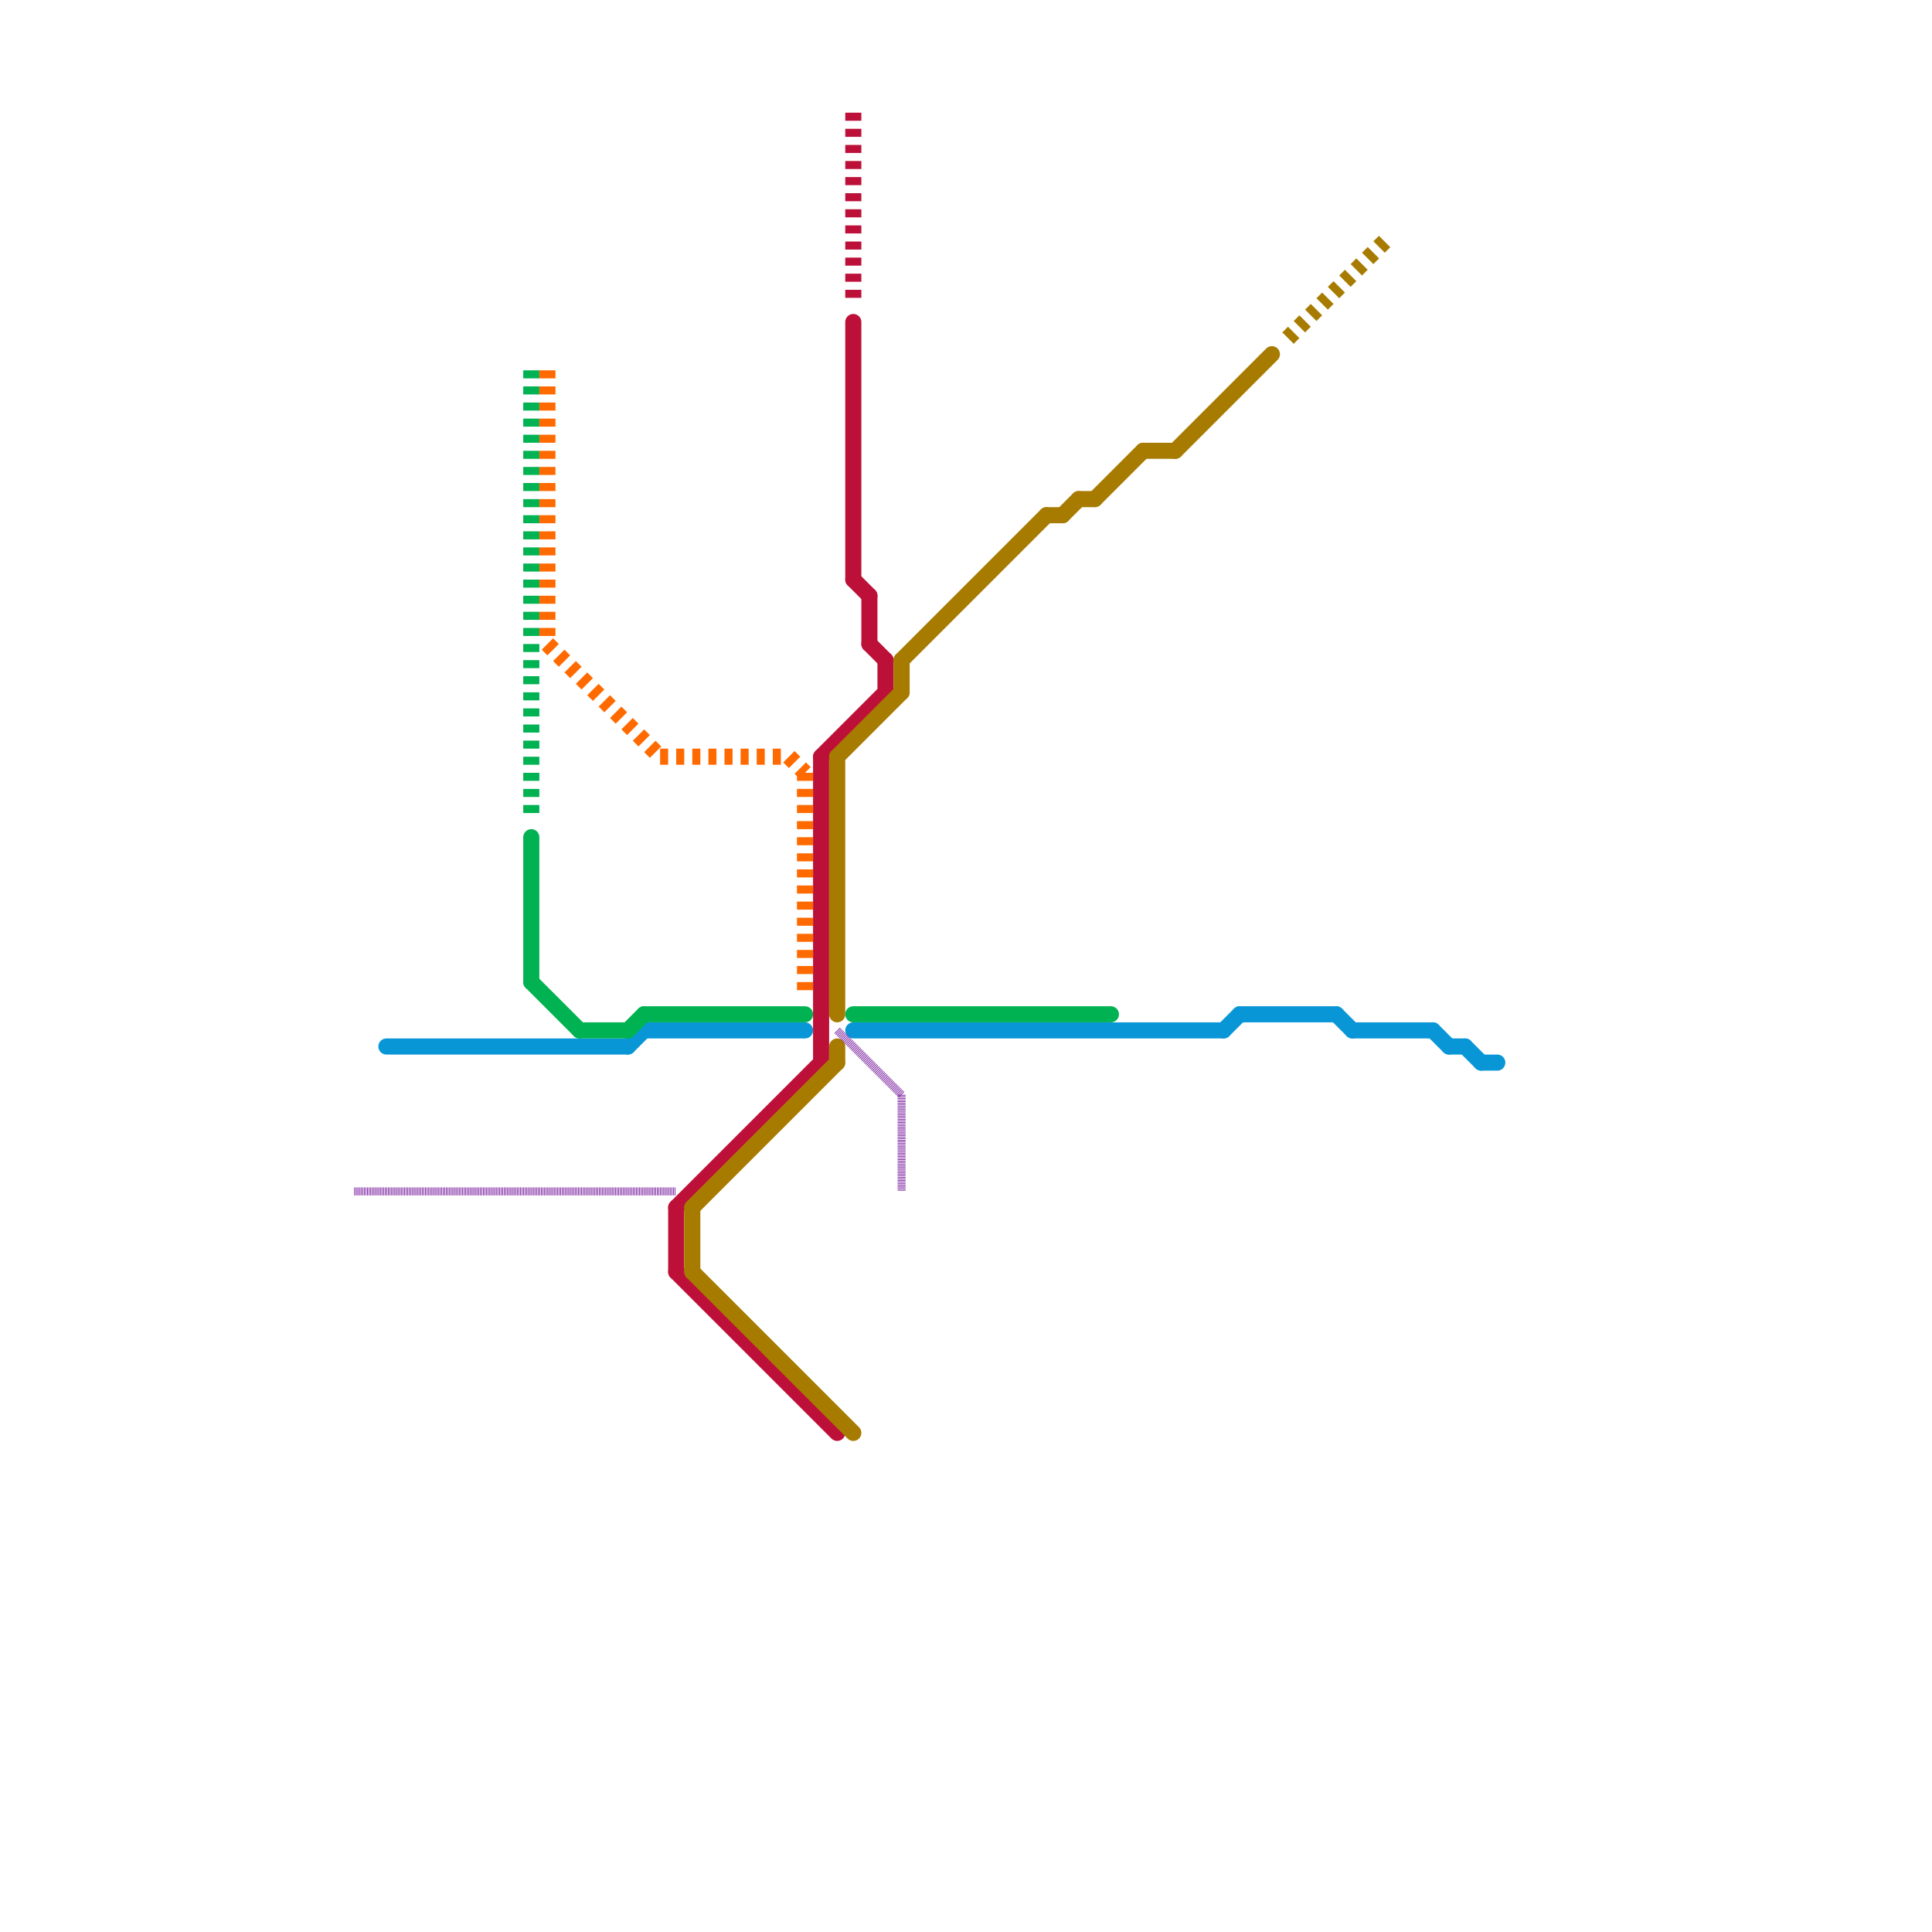 
<svg version="1.1" xmlns="http://www.w3.org/2000/svg" viewBox="0 0 120 120">
<style>text { font: 1px Helvetica; font-weight: 600; white-space: pre; dominant-baseline: central; } line { stroke-width: 1; fill: none; stroke-linecap: round; stroke-linejoin: round; } .c0 { stroke: #0896d7 } .c1 { stroke: #00b251 } .c2 { stroke: #bd1038 } .c3 { stroke: #a77b00 } .c4 { stroke: #7b219f } .c5 { stroke: #ff6a00 } .w1 { stroke-width: 1; }.w3 { stroke-width: .5; }.l2 { stroke-dasharray: .5 .5; stroke-linecap: butt; }.l4 { stroke-dasharray: .05 .05; stroke-linecap: butt; }</style><defs></defs><line class="c0 " x1="40" y1="64" x2="50" y2="64"/><line class="c0 " x1="76" y1="64" x2="77" y2="63"/><line class="c0 " x1="84" y1="64" x2="89" y2="64"/><line class="c0 " x1="92" y1="66" x2="93" y2="66"/><line class="c0 " x1="83" y1="63" x2="84" y2="64"/><line class="c0 " x1="24" y1="65" x2="39" y2="65"/><line class="c0 " x1="53" y1="64" x2="76" y2="64"/><line class="c0 " x1="89" y1="64" x2="90" y2="65"/><line class="c0 " x1="91" y1="65" x2="92" y2="66"/><line class="c0 " x1="39" y1="65" x2="40" y2="64"/><line class="c0 " x1="90" y1="65" x2="91" y2="65"/><line class="c0 " x1="77" y1="63" x2="83" y2="63"/><line class="c1 " x1="40" y1="63" x2="50" y2="63"/><line class="c1 " x1="33" y1="52" x2="33" y2="61"/><line class="c1 " x1="39" y1="64" x2="40" y2="63"/><line class="c1 " x1="53" y1="63" x2="69" y2="63"/><line class="c1 " x1="33" y1="61" x2="36" y2="64"/><line class="c1 " x1="36" y1="64" x2="39" y2="64"/><line class="c1 l2" x1="33" y1="23" x2="33" y2="51"/><line class="c2 " x1="55" y1="41" x2="55" y2="43"/><line class="c2 " x1="53" y1="20" x2="53" y2="36"/><line class="c2 " x1="54" y1="37" x2="54" y2="40"/><line class="c2 " x1="42" y1="75" x2="42" y2="79"/><line class="c2 " x1="54" y1="40" x2="55" y2="41"/><line class="c2 " x1="42" y1="79" x2="52" y2="89"/><line class="c2 " x1="42" y1="75" x2="51" y2="66"/><line class="c2 " x1="51" y1="47" x2="55" y2="43"/><line class="c2 " x1="53" y1="36" x2="54" y2="37"/><line class="c2 " x1="51" y1="47" x2="51" y2="66"/><line class="c2 l2" x1="53" y1="7" x2="53" y2="19"/><line class="c3 " x1="67" y1="31" x2="68" y2="31"/><line class="c3 " x1="52" y1="65" x2="52" y2="66"/><line class="c3 " x1="73" y1="28" x2="79" y2="22"/><line class="c3 " x1="43" y1="75" x2="43" y2="79"/><line class="c3 " x1="56" y1="41" x2="65" y2="32"/><line class="c3 " x1="68" y1="31" x2="71" y2="28"/><line class="c3 " x1="52" y1="47" x2="52" y2="63"/><line class="c3 " x1="43" y1="75" x2="52" y2="66"/><line class="c3 " x1="65" y1="32" x2="66" y2="32"/><line class="c3 " x1="43" y1="79" x2="53" y2="89"/><line class="c3 " x1="66" y1="32" x2="67" y2="31"/><line class="c3 " x1="52" y1="47" x2="56" y2="43"/><line class="c3 " x1="56" y1="41" x2="56" y2="43"/><line class="c3 " x1="71" y1="28" x2="73" y2="28"/><line class="c3 l2" x1="80" y1="21" x2="86" y2="15"/><line class="c4 w3 l4" x1="52" y1="64" x2="56" y2="68"/><line class="c4 w3 l4" x1="22" y1="74" x2="42" y2="74"/><line class="c4 w3 l4" x1="56" y1="68" x2="56" y2="74"/><line class="c5 l2" x1="34" y1="23" x2="34" y2="40"/><line class="c5 l2" x1="50" y1="48" x2="50" y2="62"/><line class="c5 l2" x1="34" y1="40" x2="41" y2="47"/><line class="c5 l2" x1="49" y1="47" x2="50" y2="48"/><line class="c5 l2" x1="41" y1="47" x2="49" y2="47"/>
</svg>
